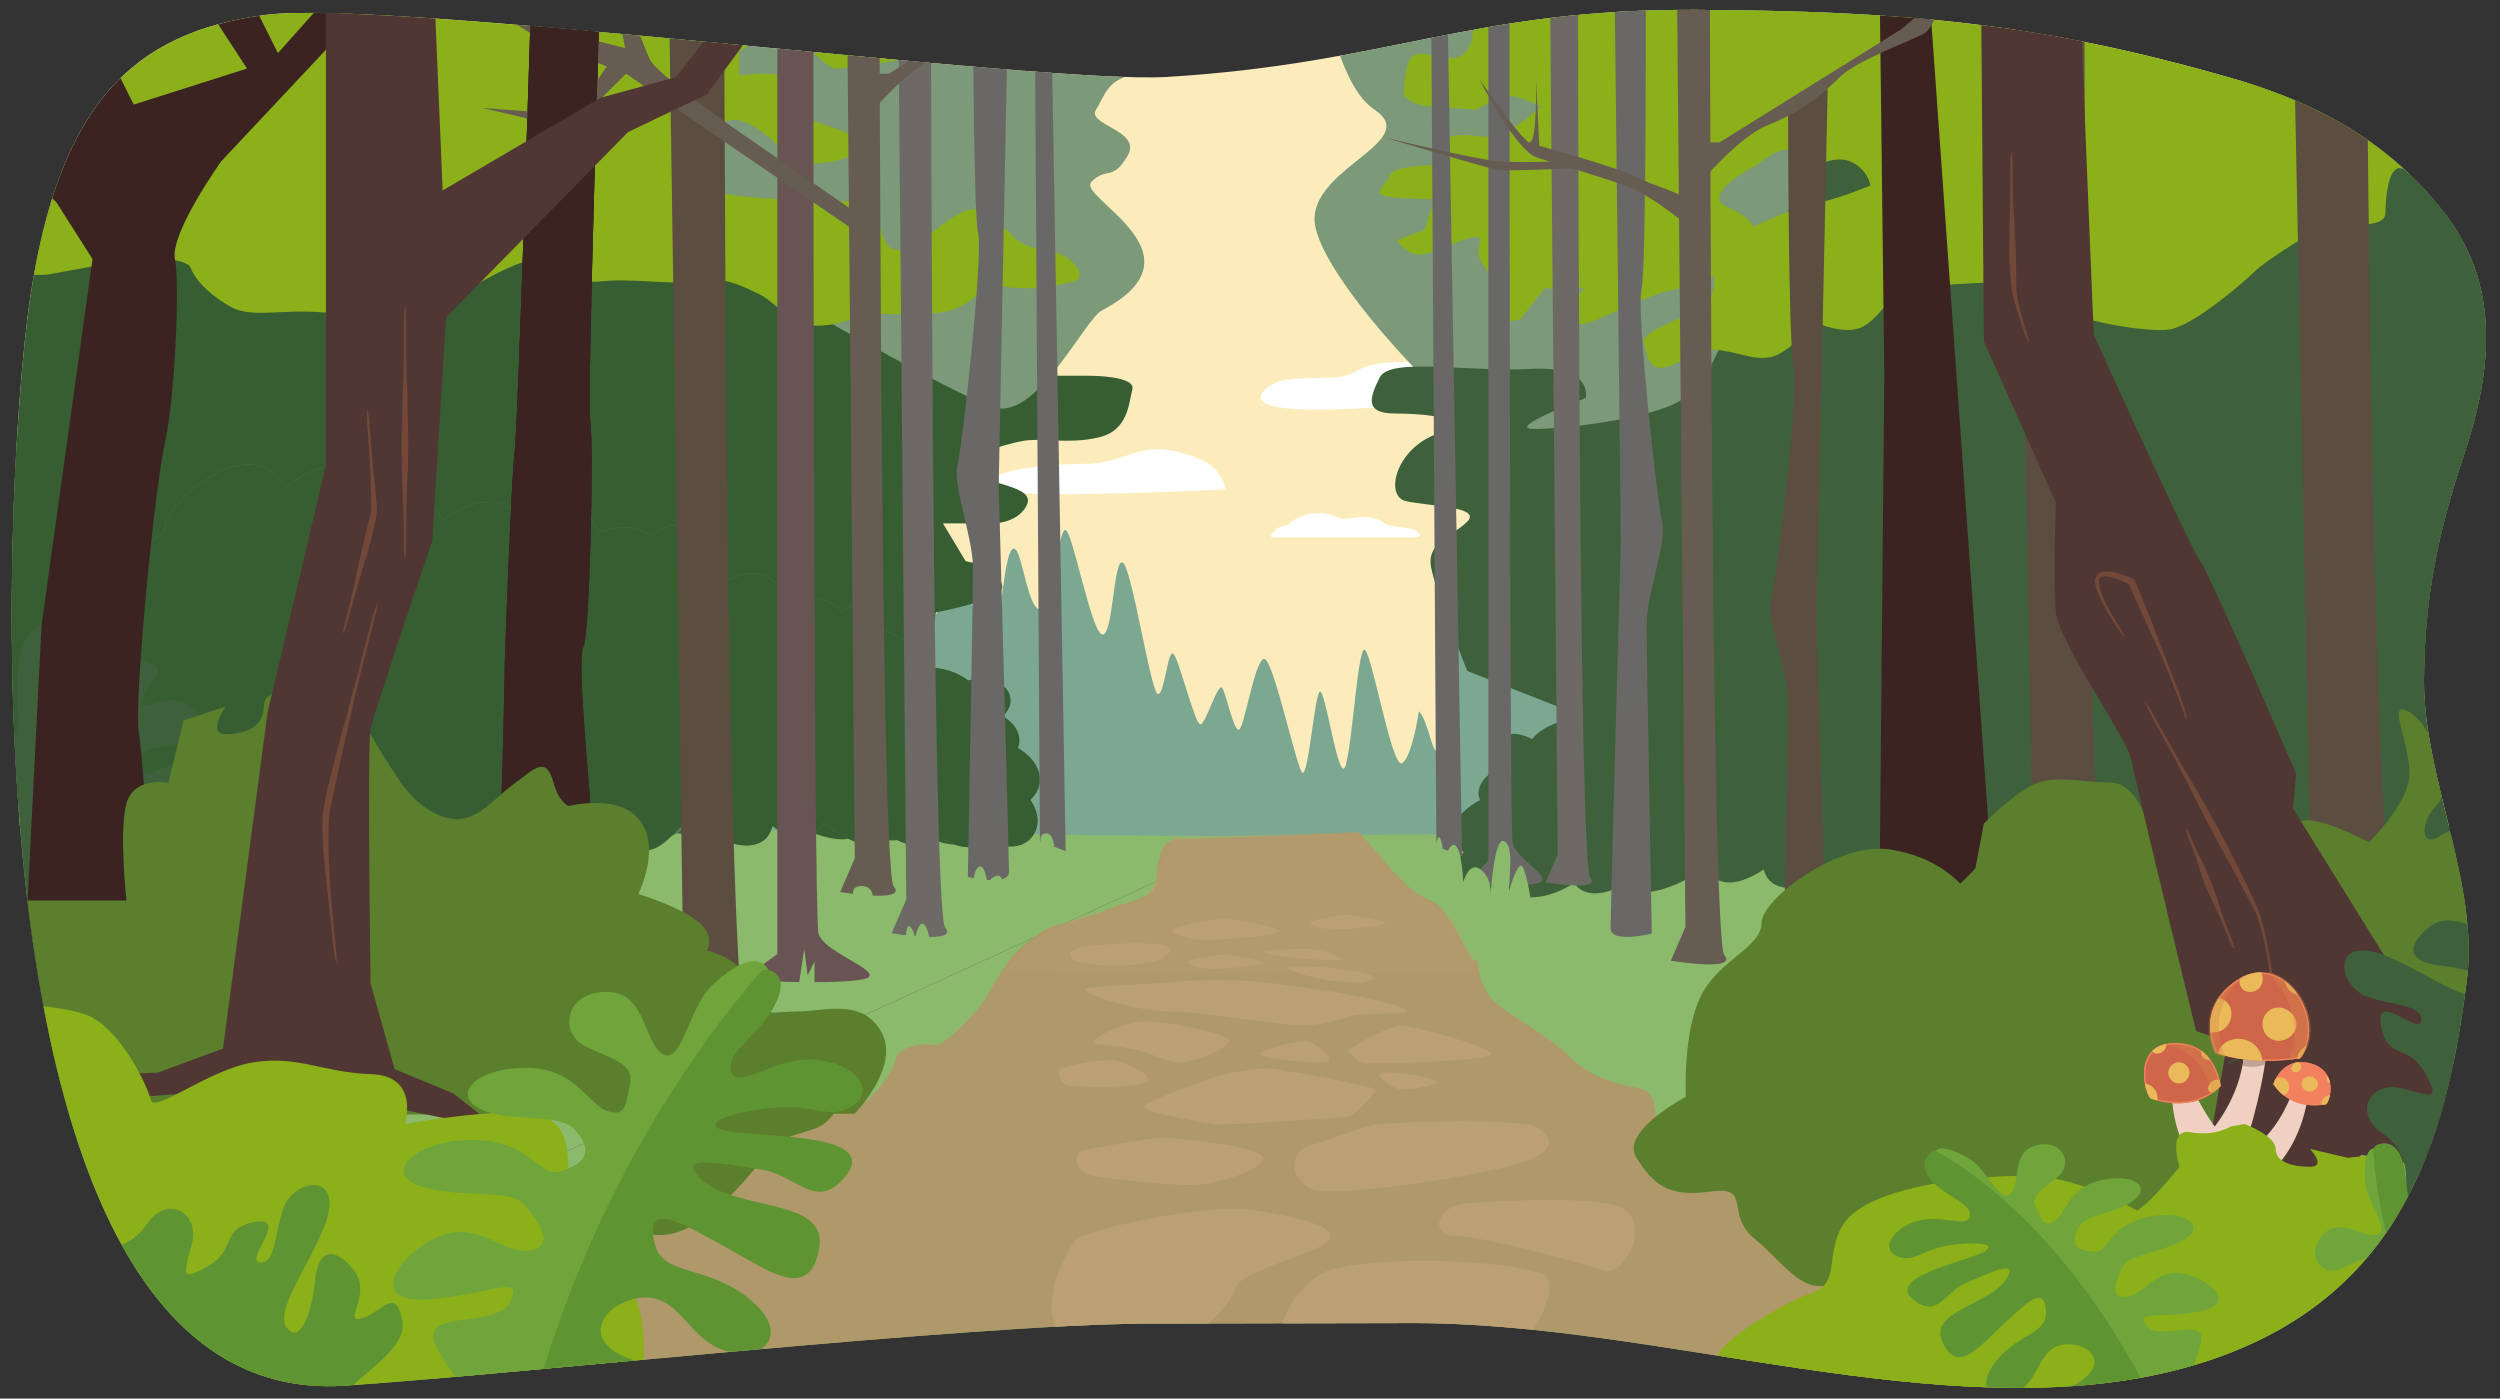 <?xml version="1.0" encoding="UTF-8"?>
<svg xmlns="http://www.w3.org/2000/svg" xmlns:xlink="http://www.w3.org/1999/xlink" viewBox="0 0 1140 637.77">
  <rect x="0" y="0" width="1140" height="637.77" fill="#333333" stroke="none"/>
  <defs>
    <style>
      .cls-1 {
        clip-path: url(#clippath);
      }

      .cls-2 {
        fill: none;
      }

      .cls-2, .cls-3, .cls-4, .cls-5, .cls-6, .cls-7, .cls-8, .cls-9, .cls-10, .cls-11, .cls-12, .cls-13, .cls-14, .cls-15, .cls-16, .cls-17, .cls-18, .cls-19, .cls-20, .cls-21, .cls-22, .cls-23, .cls-24, .cls-25, .cls-26, .cls-27, .cls-28, .cls-29, .cls-30, .cls-31, .cls-32 {
        stroke-width: 0px;
      }

      .cls-3 {
        opacity: .34;
      }

      .cls-3, .cls-4, .cls-5 {
        mix-blend-mode: multiply;
      }

      .cls-3, .cls-19 {
        fill: #d7874b;
      }

      .cls-33 {
        fill: #cf6549;
        stroke: #f3805f;
        stroke-miterlimit: 10;
        stroke-width: 1.3px;
      }

      .cls-34, .cls-28 {
        fill: #f3805f;
      }

      .cls-35 {
        clip-path: url(#clippath-1);
      }

      .cls-36 {
        clip-path: url(#clippath-3);
      }

      .cls-37 {
        clip-path: url(#clippath-2);
      }

      .cls-4 {
        opacity: .26;
      }

      .cls-4, .cls-21 {
        fill: #baa074;
      }

      .cls-38 {
        isolation: isolate;
      }

      .cls-5 {
        fill: #8e7366;
        opacity: .49;
      }

      .cls-6 {
        fill: #5f9433;
      }

      .cls-7 {
        fill: #5e7c5b;
      }

      .cls-8 {
        fill: #503733;
      }

      .cls-9 {
        fill: #5b7f2d;
      }

      .cls-10 {
        fill: #5b4d3f;
      }

      .cls-11 {
        fill: #6fa53a;
      }

      .cls-12 {
        fill: #6d6964;
      }

      .cls-13 {
        fill: #724939;
      }

      .cls-14 {
        fill: #375e32;
      }

      .cls-15 {
        fill: #3a2321;
      }

      .cls-16 {
        fill: #3e613b;
      }

      .cls-17 {
        fill: #41593f;
      }

      .cls-18 {
        fill: #af9869;
      }

      .cls-20 {
        fill: #8cb019;
      }

      .cls-22 {
        fill: #8bba6c;
      }

      .cls-23 {
        fill: #7c9979;
      }

      .cls-24 {
        fill: #7ca892;
      }

      .cls-25 {
        fill: #fdecbb;
      }

      .cls-26 {
        fill: #665c52;
      }

      .cls-27 {
        fill: #685453;
      }

      .cls-29 {
        fill: #fff;
      }

      .cls-30 {
        fill: #e9b95a;
      }

      .cls-31 {
        fill: #f0d1c1;
      }

      .cls-32 {
        fill: #6a6867;
      }
    </style>
    <clipPath id="clippath">
      <path class="cls-2" d="M121.31,6.78C60.1,14.77,26.94,48.05,13.75,135.88,1.17,219.68-21.72,643.21,156.78,631.89c69.46-4.41,287.25-28.14,366.15-28.31,40.33-.09,80.66-.17,120.99-.26,113.18-.24,241.67,47.92,346.99,21.77,105.33-26.15,124.72-106.76,133.97-177.95,5.7-43.91-19.73-92.81-19.55-136.87.15-36.91,6.22-67.02,18.31-103.13,12.08-36.11,17.2-75.28-7.96-108.59-21.61-28.62-51.77-49.54-97.46-62.73-88.06-25.41-149.79-30.78-244.71-31.31-101.94-.57-139.89,24.4-241.43,30.58C475.83,38.51,176.66-.44,121.31,6.78Z"/>
    </clipPath>
    <clipPath id="clippath-1">
      <path class="cls-2" d="M1010.42,480.05s-10.5-20.24,10.25-33.49c20.74-13.25,41.24,18.49,28.24,35.99,0,0-20.74,4-38.49-2.5Z"/>
    </clipPath>
    <clipPath id="clippath-2">
      <path class="cls-2" d="M1012.61,495.18s-1.79-19.68-20.79-19.55-14.55,21.18-11.26,25.21c0,0,19.25,7.87,32.05-5.66Z"/>
    </clipPath>
    <clipPath id="clippath-3">
      <path class="cls-28" d="M1036.66,494.35s3.71-12.26,15.96-9.69c12.26,2.57,11.12,14.54,8.27,18.82,0,0-15.39,3.99-24.23-9.12Z"/>
    </clipPath>
  </defs>
  <g class="cls-38">
    <g id="Layer_4" data-name="Layer 4">
      <g class="cls-1">
        <polygon class="cls-25" points="-30.58 -95.52 1234.89 -88.47 1232.54 376.4 -79.89 378.74 -30.58 -95.52"/>
        <path class="cls-24" d="M374.36,270.04s4.34,23.7,10.62,20.66c6.28-3.05,7.16-13.4,9.39-7.04,2.23,6.36,6.48-11.15,7.73-15.37,1.25-4.22-.72,28.85,2.83,31.81,3.56,2.95,9.2-13.63,14.09-14.09s13.13-12.3,16.6-19.19c3.46-6.89,7.42,9.16,9.5,13.89s9.56,5.68,11.09-4.31c1.53-9.99,3.13-28.2,6.61-26.06,3.48,2.14,5.83,27.37,11.6,27.65,5.77.28,8.07-36.87,11.4-36.36s11.71,46.52,16.75,47.69,5.04-34.12,9.26-32.87c4.22,1.25,13,60.35,16.25,60.05s4.47-22.58,7.36-17.92,9.54,31.95,11.98,31.72,8.03-19.63,9.96-16.52c1.93,3.1,5.07,19.23,7.51,19s7.55-33.54,11.77-32.29,14.38,48.73,17.12,51.76c2.74,3.03,5.7-35.83,8.07-36.87s7.25,33.8,10.65,35.13c3.41,1.33,6.33-55.58,9.73-54.26,3.41,1.33,12.47,54.66,17.12,51.76s7.65-23.69,7.65-23.69c4.52,4.5,6.04,20.78,9.06,18.04,3.03-2.74,5.29-57.95,8.18-53.29s9.43,20.01,10.83,17.41,5.96-22.26,8.04-17.52c2.08,4.73,11.91,21.9,11.07,17.45-.84-4.45,3.27-22.07,5.87-20.66s68.56,92.95,57.77,100.52c-10.79,7.57-215.81,18.42-214.41,15.82s-227.11-5.98-227.11-5.98l8.75-100.13,49.3-25.92Z"/>
        <path class="cls-22" d="M572.81,381.09c53.22-1.57,594.78,0,594.78,0l-14.09,275.48-1195.82,6.26"/>
        <path class="cls-29" d="M558.72,223.15c-1.06-5.84-4.92-10.8-10.34-13.24-7.66-3.45-19.1-7.02-29.19-3.81-17.05,5.42-19.37,5.42-25.57,5.42s-37.97.77-44.95,9.3c-6.97,8.52,110.05,2.32,110.05,2.32h0Z"/>
        <path class="cls-29" d="M587.27,239.39s5.38-5.38,12.81-5.38,7.69,1.54,10.76,2.31,3.59-.26,10.25-.51c6.66-.26,9.99,2.56,11.27,3.33s10.76,1.79,12.3,2.31,5.12,3.59.26,3.59h-64.82c-1.28,0,0-4.61,7.17-5.64Z"/>
        <path class="cls-29" d="M754.79,160.91s-39.86-13.83-65.07-4.07l-25.21,9.76s-34.98-4.88-45.55,2.44-34.16-1.63-43.11,9.76c-8.95,11.39,44.74,7.32,44.74,7.32,0,0,147.22-1.63,152.1-1.63h42.3s12.2-6.51-1.63-7.32c-13.83-.81-19.52.81-24.4-.81-4.88-1.63-4.07-15.45-34.16-15.45Z"/>
        <path class="cls-14" d="M466.26,171.35h31.09s20.73,0,19,6.26c-1.73,6.26-1.73,18.78-15.55,21.91s-25.91,0-34.55,1.57c-8.64,1.57-29.36,7.83-22.46,14.09,6.91,6.26,29.36,6.26,24.18,15.65-5.18,9.39-19,7.83-19,7.83h-19l10.36,17.22,6.91,1.57s13.82,7.83,8.64,12.52c-5.18,4.7-29.12,9.32-29.12,9.32l-3.7,18.86L-24.3,374.83l-8.64-305.22,447.38,70.43,51.82,31.3Z"/>
        <path class="cls-23" d="M546.2-2.39s-13.3,33.65-27.39,36c-14.09,2.35-14.61,9.39-19.04,16.43-4.43,7.04,21.39,9.39,14.35,21.13s-9.39,4.7-16.43,11.74c-7.04,7.04,54,32.87,4.7,58.7-7.5,3.93-28.17,46.96-46.96,44.61s-183.13-100.96-183.13-100.96l-58.7-119.74L546.2-2.39Z"/>
        <path class="cls-23" d="M600.98-25.08s4.7,61.04,25.83,75.13c21.13,14.09-26.61,25.83-27.39,49.3-.78,23.48,61.43,88.04,70.83,90.39,9.39,2.35,203.09,55.17,203.09,55.17l-16.43-312.26-255.91,42.26Z"/>
        <path class="cls-14" d="M879.59,157.27s20.35,28.17,21.91,32.87c1.57,4.7,1.57,15.65,10.96,10.96,9.39-4.7,14.09-3.13,23.48-9.39,9.39-6.26,23.48-6.26,29.74-3.13s15.65,10.96,21.91,10.96,23.48-1.57,23.48-1.57c0,0,12.52,9.39,9.39,15.65-3.13,6.26-9.39,12.52-3.13,18.78,6.26,6.26,37.57,39.13,37.57,39.13,0,0,32.02,32.1,50.44,38.75,18.43,6.64,51.3,17.6,51.3,17.6h21.91l14.09-250.43-147.13,3.13-165.91,76.7Z"/>
        <path class="cls-16" d="M777.85,171.35s7.83,26.61,12.52,28.17c4.7,1.57,12.52,3.13,14.09,7.83s-21.91,12.52-32.87,10.96c-10.96-1.57-12.52-12.52-21.91-12.52s-12.52,0-17.22,1.57-3.13,9.39-3.13,15.65,0,17.22,4.7,15.65,14.09-4.7,17.22,0c3.13,4.7-6.26,9.39,1.57,17.22s17.22,4.7,23.48,10.96c6.26,6.26-12.28,17.51,3.25,18.15s45.27-4.06,51.53-5.63,53.22,0,57.91,9.39,39.13,34.43,46.96,36,76.7,6.26,84.52,4.7,23.48-6.26,40.7-4.7c17.22,1.57,37.57,7.83,37.57,7.83,0,0-26.61-4.7,26.61-4.7h53.22l3.13-294.26-339.65,9.39-64.17,128.35Z"/>
        <path class="cls-20" d="M691.76-42.3s-14.09,4.7-23.48,10.96c-9.39,6.26-12.52,14.09-12.52,14.09,0,0-12.52-4.7-14.09,6.26-1.57,10.96,1.57,15.65,1.57,15.65,0,0,6.26,6.26,17.22,3.13,10.96-3.13,18.78-10.96,18.78-10.96,0,0,26.61,0,18.78,4.7s-26.61,9.39-26.61,14.09-3.13,10.96-9.39,10.96-15.65-4.7-18.78,0c-3.13,4.7-3.13,17.22-3.13,17.22,0,0,4.7,4.7,12.52,4.7l20.35,1.57s10.96-6.26,15.65-6.26,14.09,4.7,14.09,4.7c0,0-15.65,14.09-21.91,14.09s-20.35-3.13-20.35,1.57-3.13,10.96-3.13,10.96c0,0-21.91,0-23.48,4.7-1.57,4.7-7.83,7.83-3.13,9.39s23.48,1.57,23.48,1.57l-4.7,14.09-12.52,4.7s4.7,7.83,12.52,6.26,18.78-7.83,23.48-7.83-1.57,6.26,3.13,12.52,6.26,9.39,6.26,14.09-4.7,14.09,3.13,12.52l7.83-1.57,10.96-14.09h18.78s-17.22,12.52-12.52,14.09c4.7,1.57,9.39,3.13,14.09,1.57,4.7-1.57,28.17-12.52,34.43-14.09s23.48-4.7,26.61-10.96,20.35-9.39,14.09-18.78-17.22-7.83-15.65-14.09c1.57-6.26,17.22-14.09,17.22-14.09,0,0,10.96-9.39,15.65-6.26,4.7,3.13-4.7,7.83,3.13,7.83s15.65-6.26,23.48-3.13,9.39,10.96,9.39,10.96c0,0-18.78,7.83-25.04,7.83s-48.52,20.35-48.52,20.35c0,0,7.83,21.91-4.7,28.17-12.52,6.26-26.61,10.96-25.04,15.65,1.57,4.7,1.57,12.52,9.39,10.96,7.83-1.57,14.09-9.39,25.04-7.83,10.96,1.57,15.65,4.7,23.48,3.13s20.35-15.65,20.35-15.65c0,0,14.09,6.26,21.91,1.57s9.39-10.96,15.65-14.09,20.35-4.7,20.35-4.7c0,0,26.61-1.57,34.43-1.57s15.65,7.83,20.35,12.52c4.7,4.7,37.57,10.96,48.52,9.39,10.96-1.57,34.43-21.91,39.13-26.61s31.3-21.91,36-21.91,23.48,3.13,23.48-4.7,1.57-20.35,6.26-20.35,32.87,7.83,32.87,7.83c0,0,23.48,12.52,28.17,14.09,4.7,1.57,7.83,0,18.78,0s21.91,1.57,20.35-6.26c-1.57-7.83-1.57-4.7-7.83-9.39-6.26-4.7-1.57-12.52,1.57-17.22,3.13-4.7,12.52-14.09,18.78-10.96,6.26,3.13,18.78,10.96,23.48,10.96s28.17-7.83,28.17-7.83c0,0,3.13-9.39,1.57-23.48-1.57-14.09-4.7-73.57-4.7-73.57l-563.48-3.13Z"/>
        <path class="cls-16" d="M1149.02,275.37c-2.11-7.49-5.11-13.44-11.82-18.46-1.57-1.18-3.4-2.09-5.33-2.84.49-3.37-1.04-6.83-3.41-9.47-8.62-9.61-23.11-19.48-38.02-20.08-7.85-.32-16.16,2.64-20.35,8.82-.65.95-1.17,1.94-1.6,2.95-6.02-5.01-12.98-8.74-21.68-9.68-7-.75-14.11,2.02-18.66,6.67-2.15-2.26-4.63-4.17-7.39-5.5-8.48-4.08-17.58,3.11-14.38,10.88.15.36.3.72.45,1.08-2.32.12-4.59.45-6.71,1.01-7.42,1.98-13.2,6.61-15.94,12.19-7.32-5.45-17.9-8.37-26.96-7.71-6.12.44-11.29,4.88-13.23,9.81-4.97-3.29-10.8-5.56-16.44-6.27-10.16-1.27-21.66,4.18-26.8,11.89-5.74-1.7-11.78-2.34-16.85-1.69-3.94.5-7.69,2.13-10.86,4.43-2.9-2.28-5.97-4.14-10.23-4.68-4.9-.61-8.7,3.33-9.55,7.07-.25,1.13-.24,2.24-.05,3.33-4.93.58-9.65,2.36-13.9,5.27-3.64,2.49-6.51,6.01-7.98,9.82-7.66-3.1-16.44-3.78-23.37.51-4.75,2.94-6.91,7.56-7.04,12.2-1.52-.65-3.1-1.22-4.68-1.76-7.3-2.47-14.9-2.13-21.66,1.97-1.6.97-2.82,2.18-3.74,3.52-2.78-1.85-6.08-3.39-9.44-3.2-5.27.29-9.21,2.83-10.14,7.51-.27,1.37-.15,2.7.23,3.97-5.18.94-10.2,2.47-14.67,5.22-4.71,2.89-7.55,7.7-7.29,12.26-9.13.26-18.8,1.61-26.4,6.53-1.78,1.15-3.26,2.54-4.45,4.06-2.51-1.22-4.96-2.21-7.97-2.36-4.38-.22-8.83,1.99-10.5,5.65-1.89,4.15.28,7.31,3.11,10.03-2.68,1.31-5.04,3.02-6.76,5.23-2.62,3.37-2.87,6.54-1.65,9.26-5.54,2.94-10.1,7-11.61,11.49-1.68,5,.37,9.35,4.12,12.22-2.31,2.94-3.97,6.15-4.08,9.49-.27,8.8,8.89,13.21,18.33,10.78,2.36-.61,4.93-1.42,7.25-2.54,2.43,1.97,5.81,3.13,10.23,2.93,6.81-.31,12.99-3,18.59-6.43,1.9,2.6,5,4.46,8.81,4.61,4.93.2,9.64-1.66,13.95-4.02,2.24,2.66,6.54,4.02,10.53,3.57,9.12-1.03,18.64-5.42,26.29-11.37,1.19,2.54,3.53,4.71,6.97,6.08,6.38,2.55,14.3-1.48,19.99-5.1.14.59.32,1.18.56,1.78,3.98,9.72,18.92,7.23,27.15,2.77,5.25-2.85,9.79-6.46,14.22-10.2.39-.33.8-.67,1.21-1.01.42,2.27,1.59,4.4,3.83,6.25,11.29,9.31,27.01.91,37.54-6.09,1.23-.82,2.6-1.76,4.03-2.8.34,1.19.87,2.34,1.64,3.45,6.86,9.92,19.66,7.21,29.45,1.4.77.8,1.8,1.43,2.94,1.75,2.49.71,4.69,0,6.83-1.28-1.02.59-1.22.71-.6.36,1.06-.58,1.93-1.05,2.71-1.77,7.04,5.6,19.27,2.76,27.71-.94,1.03-.45,2.06-.95,3.1-1.48,1.4,4.65,5.78,8.71,11.27,9.64,7.9,1.34,15.33-.84,22.72-3.79,2.09-.83,4.17-1.77,6.22-2.78.22.62.49,1.23.84,1.82,1.42,2.35,3.55,4.13,6.51,4.97,2.86.82,6.44.66,9.22-.69,1.26-.62,2.08-.89,3.46-1.94.35-.26.65-.53.95-.81,4.45,2.78,10.41,3.86,16.75,2.91,7.01-1.05,13.74-4.06,19.82-7.59,1.69,3.13,4.24,5.8,7.85,7.56,10.96,5.33,24.43.88,34.69-4.79,2.62-1.45,5.15-3.14,7.49-5.01.14,1.37.43,2.74.96,4.13,4.3,11.32,22.66,8.01,31.74,3.1,6.06-3.28,11.24-7.49,14.37-13.07,1.41-2.51,1.68-8.57-2.17-9.36,3.7-12.78,2.41-25.49.09-38.18-2.43-13.27-3.29-26.7-5.55-39.98-1.13-6.62-2.99-13.05-4.81-19.51Z"/>
        <path class="cls-22" d="M-42.32,662.83l7.83-291.13s554.09,10.96,607.3,9.39"/>
        <path class="cls-20" d="M465.62-45.43s23.99-3.13,23.99,3.13-3.43,17.22-11.99,18.78-17.14,1.57-22.28,0-32.56,1.57-32.56,1.57c0,0-5.14,17.22-13.71,15.65s-10.28-6.26-13.71-1.57c-3.43,4.7-6.85,15.65,1.71,17.22s20.56,1.57,20.56,1.57c0,0,13.71-4.7,20.56-3.13s23.99-1.57,23.99,4.7-6.85,14.09-6.85,14.09c0,0-8.57,1.57-17.14,1.57s-11.99-1.57-18.85-1.57-32.56,4.7-37.7,4.7-13.71-10.96-13.71-10.96l-20.56-3.13-10.28,6.26v10.96s22.28-3.13,25.7,3.13c3.43,6.26,6.85,17.22,6.85,17.22l13.71,4.7,13.71,6.26s-8.57,6.26-17.14,7.83c-8.57,1.57-13.71,1.57-18.85-1.57s-8.57-7.83-8.57-7.83c0,0-11.99-10.96-18.85-9.39-6.85,1.57-22.28,1.57-22.28,1.57,0,0-5.14,14.09,0,18.78s11.99,12.52,23.99,14.09c11.99,1.57,44.55,3.13,44.55,3.13,0,0,18.85-3.13,20.56,6.26s3.43,18.78,13.71,14.09c10.28-4.7,22.28-17.22,29.13-17.22s18.85,12.52,18.85,12.52c0,0,3.43,4.7,15.42,6.26,11.99,1.57,18.85,12.52,11.99,14.09s-11.99,3.13-20.56,3.13-18.85-1.57-18.85-1.57c0,0-8.57,10.96-20.56,12.52s-29.13,0-35.98,1.57-22.28,9.39-34.27,0c-11.99-9.39-8.57-7.83-18.85-12.52-10.28-4.7-17.14-4.7-25.7-3.13s-27.42-1.57-41.12,0c-13.71,1.57-23.99-10.96-32.56-9.39s-23.99,10.96-23.99,10.96c0,0-49.69,14.09-70.25,12.52-20.56-1.57-32.56,3.13-42.84-3.13s-15.42-12.52-17.14-17.22-22.28-4.7-22.28-4.7l-42.84,7.83s-20.56,1.57-23.99-4.7c-3.43-6.26-20.56-12.52-20.56-12.52l-23.99-28.17-3.43-144,536.34-3.13-20.56,21.91Z"/>
        <path class="cls-14" d="M-31.75,247.47c2.16-7.57,5.24-13.57,12.18-18.62,1.63-1.18,3.52-2.1,5.52-2.85-.53-3.41,1.04-6.9,3.49-9.56,8.9-9.68,23.89-19.6,39.36-20.13,8.15-.28,16.79,2.75,21.17,9.03.68.97,1.23,1.97,1.68,3,6.22-5.04,13.43-8.78,22.45-9.68,7.26-.72,14.66,2.12,19.41,6.85,2.22-2.28,4.78-4.2,7.64-5.53,8.78-4.09,18.26,3.24,14.99,11.08-.15.36-.31.72-.46,1.09,2.41.13,4.76.48,6.97,1.06,7.71,2.04,13.74,6.76,16.61,12.41,7.57-5.48,18.54-8.38,27.95-7.67,6.35.48,11.75,4.99,13.78,10,5.14-3.31,11.18-5.57,17.04-6.26,10.54-1.24,22.51,4.34,27.88,12.17,5.95-1.69,12.22-2.3,17.48-1.62,4.09.53,8,2.2,11.29,4.54,3-2.29,6.18-4.16,10.59-4.68,5.09-.6,9.05,3.42,9.94,7.2.27,1.14.26,2.27.07,3.37,5.12.61,10.03,2.44,14.45,5.4,3.79,2.54,6.78,6.12,8.33,9.98,7.94-3.1,17.05-3.74,24.26.64,4.95,3,7.21,7.69,7.37,12.38,1.57-.65,3.21-1.22,4.85-1.75,7.57-2.46,15.46-2.08,22.49,2.11,1.67.99,2.94,2.22,3.9,3.58,2.87-1.86,6.3-3.39,9.79-3.19,5.47.32,9.57,2.91,10.57,7.66.29,1.39.17,2.73-.22,4.02,5.38.98,10.6,2.56,15.25,5.35,4.9,2.95,7.87,7.83,7.63,12.44,9.48.31,19.52,1.72,27.44,6.75,1.85,1.17,3.4,2.58,4.64,4.13,2.6-1.22,5.13-2.21,8.26-2.35,4.55-.21,9.18,2.06,10.93,5.77,1.98,4.21-.25,7.39-3.17,10.14,2.78,1.34,5.25,3.08,7.05,5.33,2.74,3.42,3.01,6.64,1.75,9.38,5.77,3.01,10.52,7.14,12.11,11.69,1.77,5.07-.34,9.46-4.22,12.34,2.41,2.99,4.16,6.24,4.28,9.62.33,8.9-9.16,13.32-18.97,10.82-2.45-.63-5.12-1.46-7.54-2.61-2.51,1.98-6.01,3.13-10.6,2.91-7.07-.35-13.5-3.1-19.33-6.6-1.96,2.62-5.17,4.48-9.12,4.62-5.12.18-10.02-1.73-14.5-4.14-2.32,2.68-6.77,4.03-10.91,3.56-9.47-1.09-19.37-5.58-27.35-11.64-1.22,2.56-3.64,4.75-7.2,6.12-6.61,2.55-14.85-1.57-20.78-5.26-.14.6-.33,1.19-.58,1.79-4.08,9.81-19.61,7.22-28.17,2.66-5.46-2.91-10.19-6.59-14.81-10.39-.41-.34-.83-.68-1.26-1.03-.42,2.3-1.63,4.45-3.94,6.3-11.67,9.36-28.03.78-38.99-6.36-1.28-.84-2.71-1.8-4.2-2.85-.35,1.2-.89,2.37-1.68,3.48-7.07,10-20.37,7.19-30.56,1.26-.8.81-1.86,1.43-3.04,1.76-2.58.71-4.87-.03-7.09-1.33,1.06.6,1.27.73.62.37-1.1-.6-2.01-1.07-2.82-1.8-7.28,5.63-19.99,2.7-28.77-1.09-1.07-.46-2.15-.98-3.22-1.51-1.43,4.7-5.95,8.78-11.65,9.7-8.19,1.32-15.92-.93-23.61-3.95-2.18-.85-4.34-1.81-6.47-2.84-.23.63-.5,1.25-.87,1.84-1.46,2.37-3.66,4.16-6.74,5-2.97.81-6.68.64-9.58-.74-1.31-.63-2.16-.91-3.6-1.98-.36-.27-.68-.54-.99-.83-4.6,2.79-10.79,3.86-17.37,2.86-7.29-1.1-14.28-4.18-20.61-7.78-1.74,3.15-4.37,5.85-8.11,7.61-11.35,5.34-25.35.76-36.03-5.02-2.72-1.48-5.36-3.2-7.8-5.11-.14,1.38-.43,2.77-.98,4.17-4.41,11.43-23.48,7.99-32.93,2.97-6.3-3.35-11.71-7.63-14.98-13.3-1.47-2.55-1.79-8.68,2.2-9.46-3.9-12.95-2.63-25.8-.29-38.64,2.45-13.42,3.28-27,5.55-40.43,1.14-6.69,3.04-13.19,4.9-19.72Z"/>
        <path class="cls-16" d="M817.97,167.44s-37.77,6.26-51.08,14.87-53.22,13.3-67.3,13.3,23.48-14.09,23.48-14.09c0,0,3.91-14.87-25.04-13.3-28.96,1.57-64.17-5.48-68.87,3.91-4.7,9.39-7.04,16.43,7.04,16.43s37.57,2.35,18.78,9.39c-18.78,7.04-23.48,28.17-14.09,30.52,9.39,2.35,35.22,2.35,28.17,9.39s-18.78,9.39-16.43,21.13c2.35,11.74,16.43,46.96,16.43,46.96l77.48,30.52,138.52-28.17-67.1-140.87Z"/>
        <path class="cls-32" d="M678.7,392.34V3.19l9.64-12.62s0,384.94,1.38,393.35,20.65,16.83,11.01,18.93c-9.64,2.1-31.66,0-31.66,0l9.64-10.52Z"/>
        <path class="cls-10" d="M927.95,446.21l-8.96-493.98,31.36,2.56s0,496.54,13.44,504.22c13.44,7.68-49.27,2.56-49.27,2.56l13.44-15.36Z"/>
        <path class="cls-10" d="M1054.04,419.6l-9.87-493.98,34.53,2.56s1.56,503.67,16.36,511.35c14.8,7.68-55.83-4.57-55.83-4.57l14.8-15.36Z"/>
        <polygon class="cls-15" points="920.28 418.39 908.54 401.34 878.02 -27.43 856.89 -24.99 859.24 170.71 856.89 425.7 920.28 418.39"/>
        <path class="cls-7" d="M59.8,264.69c2.03-7.6,4.78-13.66,10.68-18.9,1.38-1.23,2.98-2.2,4.65-3.01-.33-3.37,1.09-6.89,3.2-9.62,7.67-9.91,20.4-20.25,33.21-21.29,6.75-.54,13.79,2.19,17.21,8.29.53.94.95,1.92,1.29,2.92,5.31-5.21,11.39-9.17,18.88-10.35,6.03-.96,12.05,1.63,15.83,6.17,1.91-2.34,4.09-4.33,6.5-5.74,7.4-4.35,15,2.63,12.03,10.53-.14.36-.28.73-.42,1.1,1.99.05,3.92.32,5.73.83,6.31,1.78,11.14,6.27,13.33,11.8,6.44-5.69,15.6-8.93,23.36-8.53,5.24.27,9.55,4.58,11.07,9.49,4.36-3.46,9.42-5.9,14.29-6.77,8.75-1.57,18.47,3.58,22.66,11.19,4.97-1.87,10.18-2.69,14.51-2.18,3.36.39,6.54,1.92,9.19,4.14,2.55-2.37,5.24-4.34,8.91-5,4.23-.76,7.37,3.1,7.99,6.84.19,1.13.14,2.25-.05,3.35,4.21.44,8.21,2.1,11.77,4.9,3.05,2.4,5.41,5.86,6.57,9.65,6.66-3.34,14.22-4.27,20.04-.16,4,2.82,5.71,7.4,5.7,12.06,1.32-.69,2.7-1.32,4.07-1.9,6.34-2.69,12.85-2.57,18.53,1.36,1.35.93,2.36,2.11,3.11,3.43,2.44-1.94,5.32-3.58,8.2-3.49,4.51.14,7.82,2.58,8.49,7.27.19,1.37.05,2.71-.31,4,4.42.8,8.68,2.19,12.44,4.83,3.96,2.77,6.26,7.53,5.9,12.11,7.83,0,16.09,1.08,22.47,5.81,1.49,1.11,2.73,2.46,3.7,3.95,2.19-1.3,4.32-2.36,6.91-2.6,3.77-.35,7.52,1.74,8.85,5.38,1.5,4.12-.45,7.36-2.95,10.18,2.26,1.24,4.24,2.89,5.65,5.07,2.15,3.31,2.27,6.5,1.15,9.26,4.67,2.8,8.47,6.75,9.63,11.22,1.3,4.98-.59,9.42-3.89,12.4,1.9,2.89,3.23,6.07,3.23,9.42-.02,8.84-8.01,13.54-16.04,11.37-2.01-.54-4.19-1.28-6.15-2.35-2.14,2.05-5.07,3.31-8.86,3.24-5.83-.11-11.06-2.64-15.77-5.93-1.7,2.67-4.42,4.62-7.7,4.89-4.24.35-8.23-1.39-11.86-3.64-2,2.74-5.73,4.23-9.14,3.89-7.8-.78-15.84-4.91-22.24-10.68-1.09,2.59-3.16,4.84-6.15,6.31-5.55,2.75-12.23-1.07-17.01-4.55-.14.6-.31,1.2-.54,1.8-3.69,9.88-16.45,7.82-23.38,3.56-4.42-2.72-8.21-6.22-11.91-9.85-.33-.32-.66-.65-1.01-.98-.42,2.3-1.49,4.47-3.47,6.39-9.95,9.69-23.2,1.69-32.04-5.05-1.03-.79-2.18-1.7-3.38-2.7-.33,1.2-.82,2.38-1.51,3.52-6.17,10.17-17.08,7.81-25.32,2.25-.69.83-1.59,1.48-2.57,1.85-2.16.79-4.03.13-5.82-1.1.86.56,1.03.68.5.35-.89-.56-1.62-1-2.28-1.7-6.2,5.83-16.62,3.33-23.75-.15-.87-.43-1.74-.9-2.62-1.4-1.33,4.72-5.21,8.92-9.95,10.02-6.81,1.57-13.13-.4-19.39-3.16-1.77-.78-3.53-1.66-5.26-2.61-.21.63-.45,1.25-.78,1.86-1.29,2.4-3.16,4.25-5.73,5.19-2.48.9-5.55.85-7.9-.43-1.07-.58-1.76-.84-2.91-1.85-.29-.25-.55-.52-.79-.79-3.9,2.92-9.04,4.18-14.46,3.41-5.99-.86-11.67-3.69-16.79-7.06-1.54,3.19-3.8,5.95-6.96,7.83-9.56,5.68-20.99,1.58-29.63-3.82-2.2-1.38-4.33-3.01-6.28-4.82-.16,1.38-.45,2.77-.94,4.18-4.02,11.5-19.68,8.7-27.32,4.03-5.1-3.12-9.43-7.21-11.95-12.73-1.14-2.49-1.19-8.56,2.13-9.47-2.8-12.74-1.34-25.56,1.02-38.39,2.47-13.41,3.59-26.94,5.91-40.36,1.16-6.69,2.94-13.21,4.69-19.76Z"/>
        <path class="cls-15" d="M272.28,439.01s-3.13-65.74-3.13-72-6.26-65.74-3.13-72c3.13-6.26,4.7-93.91,3.13-103.3-1.57-9.39,4.7-201.91,4.7-201.91l-31.3-1.57s-6.26,205.04-7.83,217.56c-1.57,12.52-4.7,95.48-4.7,103.3s-1.57,75.13-3.13,90.78c-1.57,15.65-15.65,57.91-15.65,57.91l79.83,4.7-15.65-7.83-3.13-15.65Z"/>
        <path class="cls-14" d="M59.8,264.69c2.03-7.6,4.78-13.66,10.68-18.9,1.38-1.23,2.98-2.2,4.65-3.01-.33-3.37,1.09-6.89,3.2-9.62,7.67-9.91,20.4-20.25,33.21-21.29,6.75-.54,13.79,2.19,17.21,8.29.53.94.95,1.92,1.29,2.92,5.31-5.21,11.39-9.17,18.88-10.35,6.03-.96,12.05,1.63,15.83,6.17,1.91-2.34,4.09-4.33,6.5-5.74,7.4-4.35,15,2.63,12.03,10.53-.14.36-.28.73-.42,1.1,1.99.05,3.92.32,5.73.83,6.31,1.78,11.14,6.27,13.33,11.8,6.44-5.69,15.6-8.93,23.36-8.53,5.24.27,9.55,4.58,11.07,9.49,4.36-3.46,9.42-5.9,14.29-6.77,8.75-1.57,18.47,3.58,22.66,11.19,4.97-1.87,10.18-2.69,14.51-2.18,3.36.39,6.54,1.92,9.19,4.14,2.55-2.37,5.24-4.34,8.91-5,4.23-.76,7.37,3.1,7.99,6.84.19,1.13.14,2.25-.05,3.35,4.21.44,8.21,2.1,11.77,4.9,3.05,2.4,5.41,5.86,6.57,9.65,6.66-3.34,14.22-4.27,20.04-.16,4,2.82,5.71,7.4,5.7,12.06,1.32-.69,2.7-1.32,4.07-1.9,6.34-2.69,12.85-2.57,18.53,1.36,1.35.93,2.36,2.11,3.11,3.43,2.44-1.94,5.32-3.58,8.2-3.49,4.51.14,7.82,2.58,8.49,7.27.19,1.37.05,2.71-.31,4,4.42.8,8.68,2.19,12.44,4.83,3.96,2.77,6.26,7.53,5.9,12.11,7.83,0,16.09,1.08,22.47,5.81,1.49,1.11,2.73,2.46,3.7,3.95,2.19-1.3,4.32-2.36,6.91-2.6,3.77-.35,7.52,1.74,8.85,5.38,1.5,4.12-.45,7.36-2.95,10.18,2.26,1.24,4.24,2.89,5.65,5.07,2.15,3.31,2.27,6.5,1.15,9.26,4.67,2.8,8.47,6.75,9.63,11.22,1.3,4.98-.59,9.42-3.89,12.4,1.9,2.89,3.23,6.07,3.23,9.42-.02,8.84-8.01,13.54-16.04,11.37-2.01-.54-4.19-1.28-6.15-2.35-2.14,2.05-5.07,3.31-8.86,3.24-5.83-.11-11.06-2.64-15.77-5.93-1.7,2.67-4.42,4.62-7.7,4.89-4.24.35-8.23-1.39-11.86-3.64-2,2.74-5.73,4.23-9.14,3.89-7.8-.78-15.84-4.91-22.24-10.68-1.09,2.59-3.16,4.84-6.15,6.31-5.55,2.75-12.23-1.07-17.01-4.55-.14.6-.31,1.2-.54,1.8-3.69,9.88-16.45,7.82-23.38,3.56-4.42-2.72-8.21-6.22-11.91-9.85-.33-.32-.66-.65-1.01-.98-.42,2.3-8.22,9.16-10.19,11.08-9.95,9.69-18.17,5.56-27-1.17-.07-.05,1.54-8.67,1.47-8.73-1.52-1.16-3.66-.69-4.65.95,0,.01-.01.02-.02.03-6.17,10.17-17.08,7.81-25.32,2.25-.69.83-1.59,1.48-2.57,1.85-2.16.79-4.03.13-5.82-1.1.86.56,1.03.68.5.35-.89-.56-1.62-1-2.28-1.7-6.2,5.83-15.22,7.23-22.36,3.75-.87-.43-3.14-4.8-4.01-5.3-1.33,4.72-5.21,8.92-9.95,10.02-6.81,1.57-13.13-.4-19.39-3.16-1.77-.78-3.53-1.66-5.26-2.61-.21.63-.45,1.25-.78,1.86-1.29,2.4-3.16,4.25-5.73,5.19-2.48.9-5.55.85-7.9-.43-1.07-.58-1.76-.84-2.91-1.85-.29-.25-.55-.52-.79-.79-3.9,2.92-9.04,4.18-14.46,3.41-5.99-.86-11.67-3.69-16.79-7.06-1.54,3.19-3.8,5.95-6.96,7.83-9.56,5.68-20.99,1.58-29.63-3.82-2.2-1.38-4.33-3.01-6.28-4.82-.16,1.38-.45,2.77-.94,4.18-4.02,11.5-19.68,8.7-27.32,4.03-5.1-3.12-9.43-7.21-11.95-12.73-1.14-2.49-1.19-8.56,2.13-9.47-2.8-12.74-1.34-25.56,1.02-38.39,2.47-13.41,3.59-26.94,5.91-40.36,1.16-6.69,2.94-13.21,4.69-19.76Z"/>
        <path class="cls-15" d="M272.28,439.01s-3.13-65.74-3.13-72-6.26-65.74-3.13-72c3.13-6.26,4.7-93.91,3.13-103.3-1.57-9.39,4.7-201.91,4.7-201.91l-31.3-1.57s-6.26,205.04-7.83,217.56c-1.57,12.52-4.7,95.48-4.7,103.3s-1.57,75.13-3.13,90.78c-1.57,15.65-15.65,57.91-15.65,57.91l79.83,4.7-15.65-7.83-3.13-15.65Z"/>
        <path class="cls-9" d="M1184.64,450.74s5.75-14.09-7.67-15.65c-13.43-1.57-23.02-1.57-23.02-1.57,0,0,5.75-3.13,1.92-10.96-3.84-7.83-1.92-12.52-19.18-14.09-17.26-1.57-24.93,1.57-24.93,1.57,0,0-13.43-18.78-19.18-20.35-5.75-1.57-28.77-15.65-40.28-15.65s-41.23,22.17-41.23,22.17l-22.06-4.96-10.28-17.48s-5.06-16.96-16.57-16.96-23.02-3.13-32.61,0-24.93,18.78-24.93,18.78l-3.84,20.35s-9.59,10.96-15.34,12.52-15.34,9.39-15.34,9.39c0,0-7.67,17.22-5.75,23.48,1.92,6.26,3.84,14.09,3.84,14.09l-24.58,22.7,371.74-16.43-30.69-10.96Z"/>
        <path class="cls-16" d="M8.29,328.57s-4.26-40.49,10.66-43.34c14.92-2.84,0,32.68,7.1,41.2,7.1,8.53,22.02-28.42,37.65-25.58s4.26,8.53,1.42,17.76c-2.84,9.24,10.66-4.97,21.31,3.55,10.66,8.53,9.24,15.63-4.97,17.05s-28.42,7.1-19.89,12.79c8.53,5.68,34.81-16.34,51.15-19.18s12.79,15.63,1.42,19.89c-11.37,4.26-24.87,3.55-24.15,10.66.71,7.1,20.6-13.5,17.76,2.13-2.84,15.63-12.08,7.81-19.18,20.6-7.1,12.79-3.55,10.66,9.95,7.1,13.5-3.55,22.02,10.66,8.53,19.89-13.5,9.24-9.95,24.15-9.95,24.15,0,0,14.92,29.84-13.5,24.15-28.42-5.68-11.37,17.76-19.18,24.15-7.81,6.39-25.58,34.1-50.44,12.08-24.87-22.02-5.68-169.08-5.68-169.08Z"/>
        <path class="cls-8" d="M951.59,531.35l14.09-21.91,40.7-18.78s-32.87-134.61-34.43-144c-1.57-9.39-32.87-53.22-34.43-67.3-1.57-14.09,0-50.09,0-50.09l-32.87-73.57-1.57-194.09h43.83l7.83,190.96s43.83,97.04,48.52,103.3c4.7,6.26,43.83,97.04,43.83,97.04l-1.57,15.65,88.7,142.96,11.48,18.26v9.39l-68.87-12.52-45.39,43.83-14.09-3.13,21.39-42.78-54.26-5.74-20.35,20.35-12.52-7.83Z"/>
        <path class="cls-13" d="M995.16,320.22c-.42-1.24-1.26-3.51-1.79-4.93-.78-2.1-1.44-3.65-1.87-4.77-3.07-7.77-5.04-12.89-7-18.14-1.98-5.25-3.99-10.62-7.34-18.8-.82-1.98-1.65-3.96-2.51-5.92-.26-.58-.52-1.15-.78-1.73l-.47-1.02c-.13-.25-.21-.55-.39-.76l-.83-.4-.95-.42-.88-.36c-.59-.24-1.18-.46-1.77-.67-1.55-.55-3.21-1.06-4.9-1.4-1.69-.3-3.42-.51-5.12-.06-.6.18-1.22.41-1.77.88-.53.44-.99,1.06-1.18,1.7-.23.64-.26,1.26-.25,1.86.07.55.14,1.1.21,1.65.46,2.09,1.23,3.94,1.98,5.6,1.53,3.3,3.06,5.8,3.75,7.04.75,1.31,1.13,1.95,1.55,2.62,1.13,1.86,2.51,3.99,3.6,5.47,1.1,1.49,1.88,2.34,2.26,2.58.84.56-1.84-3.61-3.77-6.75-.7-1.09-1.93-3.16-2.67-4.47-.33-.56-.7-1.25-1.03-1.86-.94-1.77-1.79-3.57-2.52-5.4-.74-1.82-1.32-3.7-1.52-5.54-.11-.94-.05-1.78.27-2.34.34-.53.87-.85,1.59-.96,1.44-.23,3.09.12,4.69.57,1.31.42,2.57.93,3.53,1.32,1.17.47,2.34.97,3.47,1.52.11.06.04.01.09.1-.03-.06.16.39.28.66l.76,1.81.68,1.58c2.48,5.82,6.48,14.14,8.49,18.85,1.17,2.75,2.5,5.43,3.78,8.12.52,1.17,1.04,2.35,1.57,3.56.85,1.95,1.68,3.93,2.5,5.91.83,2.04,1.64,4.08,2.44,6.13.35.88.69,1.76,1.01,2.65.53,1.4.79,2.1,1.06,2.83.72,2.03,1.57,4.4,2.18,6.12.16.43.31.82.44,1.17.11.35.22.65.31.92.19.53.36.89.49,1.08.29.43.21-.57-.06-2.17-.36-1.55-.95-3.66-1.59-5.4Z"/>
        <path class="cls-13" d="M1017.83,428.8c-.25-.63-.7-1.8-.99-2.52-.43-1.07-.77-1.88-1-2.45-3.21-8.02-3.6-10.77-6.69-19.38-.37-1.04-.77-2.08-1.18-3.11-.51-1.21-1.04-2.39-1.56-3.54-.68-1.51-1.39-3.17-2.07-4.48-1.94-3.74-3.85-7.91-4.39-9.26-.29-.72-.42-1.08-.58-1.45-.42-1.04-.91-2.26-1.33-3.1-.43-.86-.78-1.35-1.01-1.49-.52-.32.2,2.16.9,3.94.25.63.7,1.8.99,2.52.13.32.27.69.41,1.03.73,1.96,1.42,3.9,2.12,5.85.71,1.97,1.19,3.62,1.74,5.37.19.73.38,1.43.56,1.95.45,1.28.94,2.52,1.4,3.8.11.28.22.55.32.83,1.17,3.06,3.31,7.34,4.31,9.8.58,1.43,1.33,2.8,2.05,4.17.28.6.56,1.21.83,1.83.45,1.01.88,2.03,1.32,3.05.43,1.06.86,2.11,1.28,3.17.18.46.36.91.55,1.37.29.72.42,1.08.58,1.45.42,1.04.91,2.26,1.33,3.1.43.86.78,1.35,1.01,1.49.52.32-.2-2.16-.9-3.94Z"/>
        <path class="cls-13" d="M1036.86,448.85c-.23-1.73-.68-4.96-1-6.96-.46-2.97-.87-5.2-1.15-6.78-1-5.52-1.93-10.08-3.02-14.15-1.03-4.09-2.63-7.57-4.17-10.98-3.14-6.85-6.48-13.78-11.89-24.34-1.32-2.56-2.65-5.11-4.01-7.63-1.63-2.98-3.27-5.93-4.88-8.77-2.11-3.74-4.38-7.84-6.33-11.1-5.57-9.35-11.48-19.65-13.31-22.97-.97-1.76-1.46-2.64-1.96-3.55-1.41-2.55-3.05-5.52-4.31-7.62-1.27-2.13-2.14-3.4-2.55-3.81-.94-.93,2.07,5.01,4.47,9.36.84,1.53,2.4,4.38,3.38,6.16.43.77.93,1.69,1.38,2.52,2.55,4.79,5.06,9.5,7.58,14.23,2.53,4.78,4.51,8.77,6.65,13,.84,1.74,1.66,3.44,2.32,4.71,1.63,3.1,3.24,6.18,4.88,9.29l1.08,2.03c3.96,7.51,10.1,18.26,13.2,24.38.89,1.79,1.87,3.54,2.78,5.31.93,1.77,1.88,3.52,2.69,5.3.38.76.65,1.56.94,2.36.3.8.56,1.63.8,2.47.83,2.71,1.48,5.51,2.1,8.3.59,2.88,1.14,5.78,1.62,8.69.2,1.26.4,2.5.61,3.76.3,1.98.45,2.97.6,4.01.41,2.88.89,6.23,1.24,8.65.38,2.45.69,3.95.91,4.49.51,1.23.03-5.43-.65-10.36Z"/>
        <path class="cls-13" d="M916.69,75.6c0,.99,0,2.84,0,4,.02,1.7.03,2.99.05,3.9.11,12.74-.52,16.73-.56,30.24,0,1.64.03,3.28.08,4.91.08,1.94.22,3.86.35,5.72.1,1.22.2,2.5.3,3.75.12,1.25.27,2.46.42,3.55.15.79.29,1.58.44,2.37.19.77.36,1.55.57,2.3.39,1.51.81,2.95,1.2,4.27.82,2.62,1.48,4.76,1.8,5.79.33,1.09.5,1.64.69,2.21.5,1.58,1.13,3.42,1.66,4.71.54,1.31.98,2.08,1.24,2.32.59.55-.48-3.08-1.34-5.76-.31-.94-.85-2.7-1.19-3.8-.14-.48-.31-1.05-.46-1.56-.81-2.96-1.51-5.91-2.04-8.88-.12-.75-.24-1.47-.32-2.16-.05-.69-.1-1.36-.15-2.01-.03-1.35-.07-2.63-.07-3.98.03-1.1.06-2.16.04-2.97-.02-1.99-.11-3.95-.11-5.95l-.03-1.31c-.1-4.82-.63-11.84-.7-15.75-.04-2.28-.27-4.55-.44-6.83-.04-.98-.08-1.96-.13-2.97-.05-1.63-.09-3.26-.14-4.9l-.05-5.04c0-.72,0-1.45-.01-2.17,0-1.14,0-1.71-.01-2.31,0-1.65-.02-3.59-.1-4.98-.08-1.41-.23-2.28-.39-2.6-.37-.72-.62,3.07-.61,5.89Z"/>
        <path class="cls-18" d="M541.5,382.66s-2.61-1.04-7.3.52c-4.7,1.57-6.78,10.43-6.78,18.26s-12.52,9.39-20.35,12.52-17.22,6.26-25.04,7.83c-7.83,1.57-20.35,14.09-20.35,14.09,0,0-7.83,10.96-10.96,17.22-3.13,6.26-20.35,25.04-25.04,23.48-4.7-1.57-17.22,1.57-17.22,6.26s-14.09,23.48-20.35,23.48-37.57,14.09-37.57,14.09c0,0-18.78,18.78-26.61,28.17-7.83,9.39-21.91,14.09-31.3,14.09s-23.48,21.91-32.87,25.04-14.09,1.57-20.35,6.26-9.39,17.22-18.78,21.91-23.48,12.52-23.48,12.52l-9.39,17.22,740.35,3.13-62.61-46.96s-23.48-7.83-29.74-14.09c-6.26-6.26-23.48-14.09-25.04-20.35-1.57-6.26-12.52-23.48-26.61-26.61-14.09-3.13-31.3-20.35-29.74-26.61,1.57-6.26,0-15.65-4.7-17.22-4.7-1.57-21.91-3.13-32.87-14.09-10.96-10.96-29.74-20.35-36-26.61-6.26-6.26-7.3-18.78-7.3-18.78-2.37,5.79-11.89-24.04-20.87-26.61-9.15-2.62-21.91-18.78-21.91-18.78l-10.96-12.52-78.26,3.13"/>
        <path class="cls-21" d="M495.36,524.16s29.4-5.38,34.91-5.38,45.15,3.86,45.77,9.22c.62,5.36-19.67,11.13-28.33,12.22-8.66,1.09-47.82-2.89-52.35-4.87-4.53-1.99-7.46-9.87,0-11.2Z"/>
        <path class="cls-21" d="M580.43,487.31c4.85.65,46.87,7.96,46.87,9.72s-10.66,12.37-12.55,12.37-56.39,3.98-60.47,3.31c-4.09-.66-32.15-5.52-32.97-7.73-.82-2.21,32.3-14.14,36.59-15.03,4.28-.88,16.73-3.43,22.54-2.65Z"/>
        <path class="cls-21" d="M622.66,484.88c8.23.42,56.67-1.1,57.22-4.2s-35.15-13.04-41.14-13.04-25.64,11.27-23.99,12.15,4.37,4.9,7.92,5.08Z"/>
        <path class="cls-21" d="M595.69,474.72c2.51-.07,12.53,6.85,10.08,9.06-2.45,2.21-31.08-1.33-31.48-2.87-.4-1.55,13.77-5.97,21.4-6.19Z"/>
        <path class="cls-21" d="M539.56,484.48c7-.9,20.44-6.23,20.98-9.77s-27.79-8.71-37.6-8.99c-9.81-.29-24.52,7.56-24.8,9.38-.27,1.82,15.8,1.19,26.98,5.8,3.27,1.35,10.3,4.11,14.44,3.58Z"/>
        <path class="cls-21" d="M508.77,483.56c4.43,1.19,18.53,7.07,14.17,9.94-4.36,2.87-34.61,2.43-37.2,1.1-2.58-1.33-3.95-6.26-1.77-7.44s20.45-4.78,24.8-3.61Z"/>
        <path class="cls-21" d="M629.2,489.48c-1.94,1.07,5.99,7.33,10.08,7.33s16.35-1.81,15.8-3.67-22.62-5.48-25.88-3.67Z"/>
        <path class="cls-21" d="M616.93,463.15c10.36-1.77,22.47.08,24.32-2.13,1.85-2.21-31.37-8.84-37.1-9.28-5.73-.44-36.01-6.95-62.64-4.42-18.85,1.79-46,2.09-46.54,3.85s20.46,10.21,42.97,10.29c9.32.03,47.07,6.19,56.57,6.19,9.5,0,22.43-4.5,22.43-4.5Z"/>
        <path class="cls-21" d="M603.5,446.73c1.82.29,14.35,1.91,18.16,1.17,3.81-.74,7.08-2.21,1.45-3.98-5.63-1.77-34.33-4.71-35.6-2.8-1.27,1.92,15.99,5.61,15.99,5.61Z"/>
        <path class="cls-21" d="M599.86,437.59c2.74.13,11.63.59,12.72,0s-10.9-5.16-17.26-5.01-18.53.29-19.25,1.47,16.72,3.2,23.8,3.54Z"/>
        <path class="cls-21" d="M560.55,435.23c2.84.5,16.93,2.51,15.5,3.98-1.43,1.47-22.5,3.09-25.95,2.5-3.45-.59-8.9-1.79-7.99-3.18s15.2-3.87,18.45-3.3Z"/>
        <path class="cls-21" d="M616.12,417.23c2.84.5,16.93,2.51,15.5,3.98-1.43,1.47-22.5,3.09-25.95,2.5-3.45-.59-8.9-1.79-7.99-3.18.91-1.39,15.2-3.87,18.45-3.3Z"/>
        <path class="cls-21" d="M561.19,419.19c4.07.72,24.32,3.6,22.27,5.72-2.06,2.12-32.32,4.44-37.28,3.6-4.96-.85-12.78-2.58-11.48-4.57,1.3-1.99,21.83-5.56,26.49-4.75Z"/>
        <path class="cls-21" d="M629.15,512.57c6.07-.85,65.88-3.05,72.32,1.8s8.27,9.32-5.06,14.91c-13.33,5.59-88.99,17.89-98.97,12.68-9.97-5.22-9.33-17.3,0-19.65s21.99-8.38,31.7-9.74Z"/>
        <path class="cls-21" d="M606.4,579.13c28.91-7.98,94.91-3.39,99.42,3.73,4.52,7.11-9.71,37.55-30.39,42.08-20.68,4.54-77.74-1.29-87.98-10.08-10.24-8.79,7.08-32.45,18.95-35.73Z"/>
        <path class="cls-21" d="M571.38,551.73c21.71,3.39,37.88,7.56,35.02,13.39-2.86,5.83-39.87,13.9-42.58,21.57-2.71,7.67-18.79,32.82-60.5,29.76-41.71-3.07-17-46.91-12.53-51.32,4.47-4.41,59.84-16.63,80.58-13.39Z"/>
        <path class="cls-21" d="M668.65,548.77c9.56-.76,62.37-4.54,72.52,2.97,10.15,7.51.55,31.18-10.75,27.39-11.3-3.79-55.05-15.55-66.83-15.52-11.77.03-8.85-13.73,5.06-14.84Z"/>
        <path class="cls-21" d="M496.72,431.18c19.33-1.55,42.72-2.23,35.29,4.34-7.43,6.58-34.79,5.23-40.85,2.84-6.06-2.39-3.24-6.48,5.56-7.18Z"/>
        <path class="cls-4" d="M534.2,381.61s-9.91,27.65-14.61,29.22-25.04,6.26-29.74,7.83c-4.7,1.57-20.35,10.96-20.35,10.96l-10.96,12.52s42.26,1.57,51.65,1.57h165.91s-7.83-14.09-10.96-20.35c-3.13-6.26-17.22-14.61-21.91-17.74s-5.74-6.26-12.52-13.57c-5.43-5.85-10.96-12.52-10.96-12.52l-85.57,2.09Z"/>
        <path class="cls-15" d="M70.37,430.4s-4.7-82.17-7.04-96.26c-2.35-14.09,7.04-110.35,11.74-131.48,4.7-21.13,7.04-72.78,4.7-84.52s21.13-44.61,21.13-44.61l108-115.04h-23.48L126.72,24.22l-23.48-46.96-21.13,7.04,30.52,46.96-51.65,16.43L21.07-32.12l-51.65-4.7-2.35,18.78L6.98-15.69l25.83,65.74L-39.98,17.18l-23.48,11.74,32.87,9.39,56.35,54,16.43,25.83-23.25,167.09-9.62,189.77,65.74-2.35-4.7-42.26Z"/>
        <path class="cls-27" d="M354.46,435.09V.75l16.43-14.09s0,429.65,2.35,439.04c2.35,9.39,35.22,18.78,18.78,21.13-16.43,2.35-54,0-54,0l16.43-11.74Z"/>
        <path class="cls-10" d="M311.92,461.86l-7.31-493.98,25.6,2.56s0,496.54,10.97,504.22c10.97,7.68-40.23,2.56-40.23,2.56l10.97-15.36Z"/>
        <path class="cls-12" d="M413.26,410.21l-4.44-493.98,15.53,2.56s0,496.54,6.65,504.22c6.65,7.68-24.4,2.56-24.4,2.56l6.65-15.36Z"/>
        <path class="cls-12" d="M710.33,389.54l-3.7-412.28,12.96,2.14s0,414.41,5.55,420.82c5.55,6.41-20.36,2.14-20.36,2.14l5.55-12.82Z"/>
        <path class="cls-32" d="M441.33,399.87s2.35-126.78,2.35-140.87-9.39-37.57-7.04-46.96c2.35-9.39,11.74-96.26,9.39-105.65-2.35-9.39-2.35-117.39-2.35-117.39l16.43-7.04-4.7,239.48s4.7,169.04,4.7,176.09-18.78,2.35-18.78,2.35Z"/>
        <path class="cls-32" d="M753.21,425.7s-2.35-126.78-2.35-140.87c0-14.09,9.39-37.57,7.04-46.96-2.35-9.39-11.74-96.26-9.39-105.65,2.35-9.39,1.94-137.74,1.94-137.74l-14.09,8.61,2.75,244.17s-4.7,169.04-4.7,176.09c0,7.04,18.78,2.35,18.78,2.35Z"/>
        <path class="cls-10" d="M812.8,460.92s2.59-126.78,2.59-140.87-10.34-37.57-7.76-46.96c2.59-9.39,12.93-96.26,10.34-105.65s-2.59-117.39-2.59-117.39l18.03-9.39-5.1,241.83s5.17,169.04,5.17,176.09-20.68,2.35-20.68,2.35Z"/>
        <polygon class="cls-32" points="474.2 383.6 471.85 .04 478.89 -20.39 485.94 388.14 474.2 383.6"/>
        <polygon class="cls-32" points="654.98 385.94 652.63 2.39 659.68 -18.04 666.72 390.48 654.98 385.94"/>
        <path class="cls-26" d="M389.78,391.42l-4.44-493.98,15.53,2.56s0,496.54,6.65,504.22c6.65,7.68-24.4,2.56-24.4,2.56l6.65-15.36Z"/>
        <g>
          <path class="cls-26" d="M389.68,60.22s21.91-28.17,37.57-34.43c15.65-6.26,25.04-14.09,32.87-21.91s34.43-17.22,39.13-20.35c4.7-3.13,12.52-28.17,12.52-28.17l-3.13-18.78-9.39,36-10.96,9.39-82.96,51.65h-12.78s-2.88,26.61-2.88,26.61Z"/>
          <path class="cls-26" d="M389.2,96.18s-47.38-32.87-52.07-36-37.57-26.61-40.7-32.87c-3.13-6.26-32.87-84.52-32.87-84.52l-12.52-14.09L280.78-.87l4.25,22.82-46.52-11.87-92.35-81.39-12.52-4.7L231.09,8.28l16.72,10.64,28.87,11.4-15.2,22.03-41.74-3.13,40.7,9.39,25.04-25.04,40.7,28.17,64.17,43.83-1.14-9.39Z"/>
        </g>
        <path class="cls-15" d="M272.28,439.01s-3.13-65.74-3.13-72-6.26-65.74-3.13-72c3.13-6.26,4.7-93.91,3.13-103.3-1.57-9.39,4.7-201.91,4.7-201.91l-31.3-1.57s-6.26,205.04-7.83,217.56c-1.57,12.52-4.7,95.48-4.7,103.3s-1.57,75.13-3.13,90.78c-1.57,15.65-15.65,57.91-15.65,57.91l79.83,4.7-15.65-7.83-3.13-15.65Z"/>
        <path class="cls-9" d="M57.66,410.68s-3.48-31.61,0-44.25c3.48-12.64,19.13-9.48,19.13-9.48l6.96-28.45,19.13-6.32s-8.69,12.64,0,12.64,17.39-3.16,17.39-12.64,15.65-6.32,15.65-6.32l8.69,3.16s-10.43,25.29,1.74,22.12c12.17-3.16,22.6-6.32,22.6-6.32,0,0,5.22,9.48,13.91,22.12,8.69,12.64,21.78,18.96,30.48,15.8,8.69-3.16,12.99-9.48,21.69-15.8,8.69-6.32,13.91-12.64,17.39,0,3.48,12.64,10.43,12.64,19.13,12.64s10.43,18.96,10.43,18.96l1.74,34.77,20.87,9.48s1.74-3.16,15.65,0c13.91,3.16,24.34,12.64,26.08,22.12s5.22,6.32,17.39,6.32,29.56-6.32,38.25,9.48c8.69,15.8-12.26,37.14-12.26,37.14l-424.17.78,3.48-97.98H57.66Z"/>
        <g>
          <path class="cls-26" d="M768.56,422.73l-4.44-493.98,15.53,2.56s0,496.54,6.65,504.22c6.65,7.68-24.4,2.56-24.4,2.56l6.65-15.36Z"/>
          <path class="cls-26" d="M768.46,91.53s21.91-28.17,37.57-34.43c15.65-6.26,25.04-14.09,32.87-21.91s34.43-17.22,39.13-20.35,12.52-28.17,12.52-28.17l-3.13-18.78-9.39,36-10.96,9.39-82.96,51.65h-12.78s-2.88,26.61-2.88,26.61Z"/>
        </g>
        <path class="cls-26" d="M766.11,100.14s-13.3-10.96-23.48-14.87c-10.17-3.91-31.3-10.17-41.48-13.3-10.17-3.13-26.61-36-26.61-36,0,0,18.78,27.39,22.7,28.96,3.91,1.57,3.13-28.96,3.13-28.96l1.57,30.52s36.78,10.17,43.83,14.09,23.48,7.83,22.7,10.96c-.78,3.13-2.35,8.61-2.35,8.61Z"/>
        <path class="cls-26" d="M630.72,62.57s42.26,10.17,52.43,10.96,28.17,0,28.17,0l7.83,3.13s-32.87,1.57-36.78.78-51.65-14.87-51.65-14.87Z"/>
        <path class="cls-9" d="M908.2,432.02s-3.57-37.88-46.35-44.66c-23.51-3.73-58.61,22.57-58.61,33.62s-19.34,16.57-27.62,33.15c-8.29,16.57-6.9,46.04-6.9,46.04,0,0-29.93,15.65-22.57,27.62,7.37,11.97,14.45,18.34,33.79,15.57,19.34-2.76,6.44,10.55,20.25,21.6,13.81,11.05,23.17,29.1,39.75,18.05,16.57-11.05,46.62-15.95,58.82-11.65,12.21,4.3,100.6-3.98,100.6-3.98l16.4-92.37-100.37-33.78"/>
        <path class="cls-17" d="M1015.18,485.21c.84-.18,1.4-.34,2.3-.77.36-.17,1.08-.51,1.96-.92,1.52-.69,3.32-1.5,5.07-2.18,3.49-1.43,6.8-2.32,6.8-2.32,0,0,.83-.21,2.11-.54,1.29-.29,3.05-.67,4.91-.87,1.85-.25,3.84-.3,5.46-.26.65.03,1.19.06,1.46.07.99.07,1.55.05,2.42-.07-.8-.29-1.36-.5-2.37-.58-.27-.01-.82-.04-1.49-.08-1.65-.04-3.68.01-5.56.27-1.9.21-3.68.59-4.98.88-1.3.33-2.14.55-2.14.55,0,0-3.35.9-6.86,2.34-1.77.69-3.58,1.5-5.11,2.2-.88.42-1.61.76-1.97.93-.9.44-1.36.8-2.02,1.35Z"/>
        <path class="cls-31" d="M998.47,493.86s8.31,18.1,16.17,25.27l7.86,7.17s15.37-5.46,23.91-31.42c0,0,4.44-2.39,6.15,3.07,0,0-1.02,17.08-12.3,31.42l-38.59,1.02s-10.7-8.77-11.38-32.67l8.2-3.87Z"/>
        <path class="cls-31" d="M1021,457.39s11.66,29.66-14,59.98l17.99,1s15-45.99,7.66-70.31l-11.66,9.33Z"/>
        <path class="cls-5" d="M1022.67,485.94c.84-3.41.89-6.18.78-8.11,0,0-.19-3.19-3.33-13.33l11.66-9.33c.91,3.82,1.72,8.49,1.98,13.84.32,6.41-.23,11.97-.98,16.37-1.19.47-3.03,1.03-5.33,1.11-1.99.07-3.63-.24-4.78-.56Z"/>
        <g class="cls-35">
          <path class="cls-33" d="M1010.42,480.05s-10.5-20.24,10.25-33.49c20.74-13.25,41.24,18.49,28.24,35.99,0,0-20.74,4-38.49-2.5Z"/>
          <g>
            <path class="cls-30" d="M1039.24,459.41c4.15.19,7.88,3.69,7.93,7.64.03,3.96-3.67,7.4-7.86,7.56-4.2.13-7.61-3.34-7.63-7.62.02-4.28,3.4-7.75,7.56-7.59Z"/>
            <path class="cls-30" d="M1026.26,452.36c-3.13.09-5.43-2.33-4.98-5.56.46-3.22,3.04-6.24,5.62-6.44,2.57-.19,4.78,2.59,4.89,5.91.1,3.32-2.39,5.98-5.53,6.08Z"/>
            <path class="cls-30" d="M1047.54,453.47c-2.63-.35-5-2.72-5.39-5.42-.39-2.7,1.04-4.54,3.29-3.92,2.25.62,4.88,3.25,5.65,5.67.77,2.42-.92,4.02-3.54,3.68Z"/>
            <path class="cls-30" d="M1050.69,477.55c2.87-1.97,6.54-1.64,7.82.23,1.3,1.88-.57,4.85-3.6,7.16-3.03,2.3-5.92,2.66-7.06.42-1.13-2.21-.05-5.86,2.84-7.82Z"/>
            <path class="cls-30" d="M1009.91,455.32c4.48-.73,7.74,2.73,7.61,7.38-.19,4.65-3.95,8.33-8.72,8.12-4.75-.25-8.94-3.52-8.5-7.2.47-3.68,5.16-7.55,9.61-8.3Z"/>
            <path class="cls-30" d="M1020.98,473.69c5.97.14,10.8,4.98,10.66,10.97-.23,5.97-4.21,11.03-8.75,10.29-4.54-.8-10-6.57-11.27-11.87-1.2-5.31,3.41-9.45,9.37-9.39Z"/>
          </g>
        </g>
        <path class="cls-3" d="M1033.4,443.2c15.51,1.8,26.63,24.99,16.21,39.02,0,0-2.31.45-6.05.8,6.57-13.29.78-30.86-10.16-39.82Z"/>
        <path class="cls-3" d="M1020,446.89c1.68-1.07,3.36-1.85,5.02-2.36-21.67,15-10.25,37.03-10.25,37.03,1.21.44,2.43.84,3.66,1.2-2.91-.56-5.83-1.33-8.68-2.38,0,0-10.5-20.24,10.25-33.49Z"/>
        <g>
          <g class="cls-37">
            <path class="cls-33" d="M1012.61,495.18s-1.79-19.68-20.79-19.55-14.55,21.18-11.26,25.21c0,0,19.25,7.87,32.05-5.66Z"/>
            <g>
              <path class="cls-30" d="M993.62,484.37c2.62.04,4.83,2.26,4.8,4.89-.05,2.63-2.3,4.82-4.9,4.8-2.6-.03-4.8-2.26-4.79-4.9.03-2.64,2.28-4.82,4.89-4.79Z"/>
              <path class="cls-30" d="M981.3,477.33c.62-1.89,2.58-3.81,4.19-4.12,1.61-.31,2.67,1.24,2.44,3.3-.25,2.07-1.99,3.8-3.98,3.94-1.98.13-3.26-1.23-2.65-3.13Z"/>
              <path class="cls-30" d="M1005.84,478.05c1.44.29,3.04,1.7,3.42,3.09.38,1.39-.73,2.39-2.32,2.26-1.59-.14-2.99-1.47-3.23-3.02-.22-1.54.68-2.61,2.12-2.33Z"/>
              <path class="cls-30" d="M1010.8,492.37c1.84-.09,3.13.99,2.64,2.44-.49,1.45-2.44,2.97-4.1,3.31-1.67.34-2.64-.83-2.33-2.53.32-1.7,1.95-3.13,3.79-3.23Z"/>
              <path class="cls-30" d="M977.92,494.05c2.87.25,5.34,2.64,5.82,5.42.44,2.78-.78,4.63-3.03,3.85-2.23-.79-5.44-3.47-6.52-5.7-1.07-2.24.88-3.81,3.73-3.58Z"/>
            </g>
          </g>
          <path class="cls-3" d="M987.03,476.35c1.43-.37,3.05-.59,4.9-.6,19-.13,20.79,19.55,20.79,19.55-1.38,1.46-2.83,2.66-4.33,3.66-.98-5.25-5.18-20.27-21.37-22.61Z"/>
        </g>
        <path class="cls-19" d="M1036.66,494.35s3.71-12.26,15.96-9.69c12.26,2.57,11.12,14.54,8.27,18.82,0,0-15.39,3.99-24.23-9.12Z"/>
        <g>
          <path class="cls-34" d="M1036.66,494.35s3.71-12.26,15.96-9.69c12.26,2.57,11.12,14.54,8.27,18.82,0,0-15.39,3.99-24.23-9.12Z"/>
          <g class="cls-36">
            <g>
              <path class="cls-30" d="M1053.14,490.82c1.99.06,3.82,1.64,3.87,3.46.04,1.83-1.75,3.37-3.8,3.41-2.05.03-3.74-1.53-3.74-3.44.02-1.91,1.68-3.48,3.67-3.43Z"/>
              <path class="cls-30" d="M1039.2,491.35c2.69-.25,4.69,1.71,4.73,4.23-.01,2.52-1.95,4.46-4.6,4.18-2.63-.3-5.52-2.27-5.59-4.24-.04-1.97,2.78-3.9,5.45-4.16Z"/>
              <path class="cls-30" d="M1063.74,494.31c-1.41-.02-2.58-.99-2.74-2.16-.16-1.18.67-2.01,1.99-1.83,1.31.19,2.75,1.19,3,2.2.26,1.01-.84,1.81-2.25,1.79Z"/>
              <path class="cls-30" d="M1047.44,484.35c1.09-.08,1.96.95,1.94,2.24-.02,1.29-1.1,2.34-2.42,2.39-1.32.04-2.26-.9-2.01-2.15.25-1.25,1.4-2.39,2.49-2.47Z"/>
              <path class="cls-30" d="M1062.6,499.3c1.84-.15,2.99.77,2.18,2.12-.81,1.34-2.95,2.91-4.4,3.35-1.46.44-2.14-.63-1.74-2.27.43-1.63,2.11-3.05,3.96-3.21Z"/>
            </g>
          </g>
        </g>
        <path class="cls-20" d="M1134.2,569.96s-37.04-9.41-40.17-17.56c-3.13-8.15-12-25.74-12-25.74l-11.48,1.31-17.22-4.07s7.83,8.15,0,8.15c-7.83,0-15.65-2.04-15.65-8.15s-14.09-11.32-14.09-11.32l-6.26,1.06s-7.3,4.7-18.26,2.66-5.22,15.74-5.22,15.74c0,0-4.7,6.11-12.52,14.26-7.83,8.15-20.35,14.26-28.17,12.22-7.83-2.04-10.96-8.15-18.78-12.22-7.83-4.07-12.52-8.15-15.65,0s-9.39,8.15-17.22,8.15c-7.83,0-9.39,12.22-9.39,12.22l-1.57,22.4-18.78,6.11s-1.57-2.04-14.09,0c-12.52,2.04-21.91,8.15-23.48,14.26-1.57,6.11-4.7,4.07-15.65,4.07-10.96,0-26.61-4.07-34.43,6.11-7.83,10.18-9.39,20.37-9.39,20.37l402.26,4.07-3.13-63.13-39.65-10.95Z"/>
        <path class="cls-20" d="M995.53,565.44s-38.21-29.26-71.41-29.26-70.82,6.64-81.88,19.92-2.21,28.77-15.49,33.2-47.65,25.22-42.64,30.31c5.01,5.1-1.63,16.16-1.63,16.16l239.01-2.21-25.97-68.12Z"/>
        <path class="cls-11" d="M882.33,526.82s-1.33-7.99,15.32,1.33c8.38,4.69,14.65,21.31,19.31,15.98,4.66-5.33,0-19.31,11.99-21.97,11.99-2.66,15.98,8.66,9.99,13.98-5.99,5.33-13.32,8.66-10.65,13.98s3.33,9.99,8.66,6.66c5.33-3.33,5.99-15.32,21.31-18.65,15.32-3.33,22.64,3.33,14.65,9.32-7.99,5.99-21.97,5.99-25.3,12.65s-1.33,9.99,6.66,10.65c7.99.67,5.99-10.65,23.31-15.32s29.97,3.33,17.98,9.99c-11.99,6.66-25.3,6.66-27.97,12.65-2.66,5.99-5.99,13.98,2,13.32s12.65-12.65,25.3-10.65c12.65,2,25.97,13.98,7.99,17.31s-29.97-.67-23.97,6.66c5.99,7.32,27.97-5.33,24.64,7.99s-13.98,35.96-31.3,34.63l3.33-15.98s-69.92-91.89-93.23-104.55Z"/>
        <path class="cls-6" d="M882.99,524.98c-1.83-1.04-9.32,4.83-2.66,12.82,6.66,7.99,18.65,10.65,17.98,16.65-.67,5.99-13.98-1.33-25.3,2.66-11.32,4-15.32,13.32-7.32,15.98s9.99-3.33,23.97-5.33c13.98-2,23.97,0,11.32,4.66-12.65,4.66-40.62,11.32-27.97,20.64,10.84,7.99,13.98-4,23.31-7.99,13.44-5.76,23.97-10.65,18.65-2-7.42,12.06-35.43,14.53-29.3,28.63,6.66,15.32,16.65,2.66,26.64-6.66,12.05-11.25,19.98-19.31,20.64-7.32.6,10.72-11.75,9.95-21.97,21.97-11.32,13.32-2.66,21.31,8.66,15.32,11.32-5.99,9.38-21.43,22.64-21.97,11.48-.47,19.59,9.16,4.66,17.98-14.62,8.63-25.3,7.32-19.98,19.31,5.33,11.99,36.01,3.64,43.28,0,6.66-3.33,13.98-5.33,13.98-5.33,0,0-34.63-82.08-101.22-120.03Z"/>
        <path class="cls-9" d="M401.94,470.73s-17.8,38.9-28.87,43.32c-11.07,4.43-14.07,2.41-22.53,11.56-8.46,9.15-29.53,38.83-51.13,37.57s-19.29-77.9-19.29-77.9l121.82-14.55Z"/>
        <path class="cls-8" d="M179.94,487.53l-10.96-39.13s-1.57-108,0-115.83,28.17-86.09,28.17-86.09l6.26-101.74,82.96-84.52,36-17.22,46.96-64.17-18.78,1.57-42.26,54.78-34.43,9.39-72,42.26-4.7-111.13-48.52,1.57v234.78l-26.61,112.7-20.35,153.39-29.74,10.96-40.7,1.57-12.52,14.09,25.04-3.13,64.17-4.7-32.87,17.22-14.09,21.91,26.61-15.65,59.48-21.91,61.04,12.52,17.22,18.78,17.22-3.13-36-28.17-26.61-10.96Z"/>
        <path class="cls-13" d="M168.73,285.67c-.48,1.85-1.39,5.29-1.95,7.44-.81,3.18-1.42,5.58-1.85,7.28-3.05,11.87-5.17,19.63-7.35,27.56-2.17,7.93-4.44,16.02-7.49,28.66-.71,3.08-1.43,6.14-2.01,9.26-.37,1.82-.63,3.72-.89,5.59-.05.95-.11,1.89-.16,2.83-.05.94,0,1.84-.01,2.75.05,4.75.33,9.89.74,14.04,1.12,11.88,2.64,24.78,3.04,28.91.22,2.19.33,3.28.45,4.42.32,3.17.73,6.87,1.1,9.52.38,2.69.71,4.33.95,4.92.52,1.34-.06-5.93-.62-11.33-.19-1.9-.54-5.44-.77-7.64-.09-.96-.2-2.1-.3-3.13-.52-5.91-.96-11.73-1.34-17.58-.36-5.9-.5-10.76-.56-15.92.05-2.1.05-4.15.11-5.69l.07-2.82.21-2.76c.28-1.83.56-3.66.98-5.54l.49-2.45c1.93-9.04,4.73-22.3,6.51-29.61,1.04-4.26,1.91-8.56,2.83-12.84.43-1.83.86-3.67,1.3-5.56.74-3.04,1.49-6.1,2.23-9.16.8-3.13,1.6-6.26,2.4-9.39.35-1.35.69-2.69,1.04-4.04.55-2.13.83-3.19,1.11-4.3.8-3.08,1.73-6.68,2.34-9.29.61-2.64.9-4.29.9-4.93,0-1.44-2.1,5.55-3.47,10.8Z"/>
        <path class="cls-13" d="M167.47,194.14c.08,1.18.24,3.37.34,4.74.16,2.02.28,3.55.37,4.63.56,7.56.75,12.54.88,17.62.06,2.54.11,5.11.18,8.05-.02,1.43.15,3.1-.17,4.44-.18.81-.37,1.65-.56,2.53-.22.89-.44,1.81-.68,2.78-.47,1.88-.93,3.76-1.4,5.64-.51,2.24-1.01,4.46-1.5,6.62-.64,2.83-1.38,5.91-1.89,8.43-1.44,7.23-3.3,15.05-3.96,17.53-.35,1.31-.53,1.97-.71,2.66-.51,1.9-1.1,4.13-1.46,5.74-.36,1.64-.5,2.68-.44,3.09.13.93,1.56-3.36,2.43-6.61.31-1.14.89-3.26,1.25-4.59.16-.58.34-1.26.51-1.88,1-3.53,1.99-7.01,2.99-10.51,1-3.53,1.92-6.4,2.85-9.48.41-1.25.81-2.46,1.07-3.4.61-2.3,1.21-4.58,1.83-6.88l.38-1.52c.68-2.82,1.45-6.24,1.96-9.71.04-.49.08-.97.13-1.45.03-.47-.03-.88-.04-1.31-.06-.83-.12-1.63-.18-2.41-.12-1.53-.23-2.93-.32-4.09-.18-2.71-.56-5.41-.9-8.1-.11-1.16-.23-2.32-.34-3.52-.17-1.93-.34-3.87-.51-5.82l-.45-5.98c-.06-.86-.13-1.72-.19-2.58-.1-1.36-.15-2.03-.21-2.74-.15-1.96-.33-4.26-.53-5.9-.2-1.67-.43-2.69-.62-3.05-.43-.83-.34,3.69-.09,7.04Z"/>
        <path class="cls-13" d="M184.15,147.9c0,1.3-.02,3.73-.02,5.25,0,2.24.02,3.93.02,5.12,0,16.73-.65,21.95-.99,39.66-.04,2.15-.06,4.29-.06,6.44.02,2.54.08,5.05.13,7.49.07,3.2.12,6.7.26,9.54.42,8.12.64,16.99.64,19.81,0,1.5,0,2.25,0,3.03,0,2.17,0,4.71.08,6.54.08,1.85.22,2.99.39,3.41.37.95.62-4.03.63-7.73,0-1.3.02-3.73.02-5.25,0-.66,0-1.44,0-2.15.05-4.05.13-8.04.2-12.04.07-4.04.24-7.36.38-10.9.09-1.44.18-2.85.2-3.92.06-2.62.06-5.21.11-7.84,0-.57,0-1.15.01-1.72.05-6.34-.35-15.59-.36-20.73,0-2.99-.2-5.99-.35-8.97-.04-1.28-.07-2.57-.09-3.9-.04-2.13-.07-4.29-.09-6.44,0-2.21-.01-4.41-.01-6.62,0-.95,0-1.9,0-2.85,0-1.5,0-2.25,0-3.03,0-2.17,0-4.71-.08-6.54-.08-1.85-.22-2.99-.39-3.41-.37-.95-.62,4.03-.63,7.73Z"/>
        <path class="cls-20" d="M292.63,633.09s3.13-23.48-1.57-37.57c-4.7-14.09-7.83-34.43-18.78-39.13-10.96-4.7-10.96-7.83-12.52-17.22s1.57-23.48-10.96-29.74c-12.52-6.26-64.17,3.13-64.17,3.13,0,0,6.92-21.99-15.32-22.74s-33.2-8.57-53.55-5.44c-20.35,3.13-45.39,23.48-46.96,17.22-1.57-6.26-12.52-29.74-26.61-37.57-14.09-7.83-72-7.83-72-7.83l7.83,192.52,324-1.57-9.39-14.09Z"/>
        <g>
          <path class="cls-11" d="M350.43,442.48s-4.66-13.03-25.87,7.02c-10.67,10.09-13.76,37.08-22.67,30.92-8.9-6.16-7.22-28.64-25.99-28.11-18.77.53-20.47,18.81-9.59,24.47,10.88,5.66,22.99,7.86,21.03,16.76-1.96,8.9-1.2,16.06-10.35,13.11-9.15-2.95-14.61-20.48-38.57-19.69-23.96.79-32.34,13.4-18.24,19.3,14.09,5.9,34.83.67,42.26,9.31,7.43,8.63,5.71,14.32-5.89,18.29-11.6,3.97-12.87-13.56-40.29-14s-43.2,16.14-22.93,21.54c20.27,5.4,40.02.42,46.21,8.31,6.19,7.89,14.12,18.5,2.02,20.5-12.1,2-23.49-14.04-41.51-6.34-18.02,7.69-33.29,30.45-5.38,28.67,27.91-1.78,44.19-12.19,38.04.92-6.15,13.1-43.47,2.55-33.56,21.06,9.92,18.51,34.18,48.11,59.36,39.66l-10.91-22.46s73-161.75,102.84-189.23Z"/>
          <path class="cls-6" d="M346.89,443.07c2.11-2.44,13.85-.06,6.96,14.28-6.89,14.34-23.67,22.77-20.44,31.41,3.23,8.64,20.24-7.2,38.53-5.51s27.69,14.03,16.84,20.97c-10.99,7.02-16.06-1.2-37.55,1.06-21.49,2.26-35.56,8.96-15.05,11.15s64.48,1.61,49.2,20.16c-13.09,15.9-22.23-.7-37.55-3.14-22.08-3.52-39.54-6.84-28.4,4.01,15.51,15.11,57.98,8.31,54.16,31.52-4.15,25.2-23.7,10.17-41.99.08-22.08-12.18-36.85-21.17-33.35-3.15,3.12,16.12,21.15,10.36,40.81,24.38,21.77,15.52,11.92,30.61-7.11,25.95-19.03-4.66-21.93-28.27-41.79-24.13-17.21,3.59-25.63,20.91-.19,28.41,24.91,7.34,40.27,1.4,36.85,21.17-3.42,19.77-52.05,18.85-64.2,16.18-11.12-2.45-22.73-2.67-22.73-2.67,0,0,20.88-112.39,107.03-212.12Z"/>
        </g>
        <path class="cls-6" d="M155.19,660.05s41.99,4.12,44.83-11.36c2.84-15.48-33.86.24-42.75-7.06-8.88-7.3,29.28-23.03,26.23-39.2-3.06-16.17-8.86-4.35-18.41-1.34s5.08-11.08-3.84-22.06c-8.91-10.98-16.26-9.46-17.63,5.28-1.37,14.73-7.15,29.5-13.11,20.7-5.95-8.79,16.68-36.19,19.5-53.14,2.83-16.95-16.29-13.14-20.62-1.33-4.33,11.81-3.5,25.79-10.87,25.1-7.37-.68,13.84-21.45-2.34-18.39-16.17,3.06-8.01,12.57-21.21,20.02-13.2,7.45-11.02,3.76-7.43-10.25,3.58-14.01-11.2-22.74-20.67-8.69-9.47,14.05-24.96,10.48-24.96,10.48,0,0-31.02-15.24-24.93,14.16,6.1,29.4-18.32,11.91-24.89,20.05-6.57,8.14-35.15,26.75-12.15,52.35,23,25.6,175.23,4.66,175.23,4.66Z"/>
        <polygon class="cls-22" points="364.11 449.96 366.72 432.74 368.28 444.74 371.41 438.48 371.41 448.4 364.11 449.96"/>
        <path class="cls-22" d="M412.63,430.66s.52-9.39,2.09-8.35,2.61,5.22,2.61,5.22c0,0,1.57-7.3,3.65-6.26,2.09,1.04,3.13,7.83,3.13,7.83l-11.48,1.57Z"/>
        <path class="cls-22" d="M443.94,402.48s0-6.26,2.61-7.3,3.65,7.3,3.65,7.3c0,0,3.13-3.65,5.22-3.13s2.09,4.7,2.09,4.7l-13.57-1.57Z"/>
        <path class="cls-22" d="M389.15,408.74s-1.57-4.7,3.65-4.7,5.22,4.7,5.22,4.7h-8.87Z"/>
        <path class="cls-22" d="M475.76,387.87s-3.65-7.3,1.04-7.83,4.17,10.96,4.17,10.96l-5.22-3.13Z"/>
        <path class="cls-22" d="M653.15,398.39s1.57-20.86,3.65-15.89c2.09,4.97,1.04,12.91,1.04,12.91,0,0,2.61-11.92,5.74-9.93,3.13,1.99,3.65,16.89,3.65,16.89,0,0,2.61-9.93,7.83-5.96s4.7,10.93,4.7,10.93c0,0,1.57-24.83,5.74-23.84s3.13,11.92,3.13,11.92l-.52,10.93s4.17-14.9,6.26-10.93,3.65,14.9,3.65,14.9l-30.78,7.95-14.09-19.87Z"/>
        <path class="cls-9" d="M1073.67,390.48s25.04-21.91,25.04-37.57-10.96-34.43,0-28.17,20.35,34.43,12.52,42.26c-7.83,7.83-7.83,20.35,1.57,14.09,9.39-6.26,23.48-7.83,23.48-7.83l15.65,29.74-44.17,19.66-34.09-32.18Z"/>
        <path class="cls-16" d="M1188.74,429.29s4.42-41.96-11.04-44.9c-15.46-2.94,0,33.86-7.36,42.7-7.36,8.83-22.82-29.44-39.01-26.5s-4.42,8.83-1.47,18.4c2.94,9.57-11.04-5.15-22.08,3.68-11.04,8.83-9.57,16.19,5.15,17.67s29.44,7.36,20.61,13.25c-8.83,5.89-36.07-16.93-53-19.88-16.93-2.94-13.25,16.19-1.47,20.61s25.76,3.68,25.03,11.04c-.74,7.36-21.35-13.99-18.4,2.21,2.94,16.19,12.51,8.1,19.88,21.35,7.36,13.25,3.68,11.04-10.31,7.36-13.99-3.68-22.82,11.04-8.83,20.61s10.31,25.03,10.31,25.03c0,0-15.46,30.92,13.99,25.03,29.44-5.89,11.78,18.4,19.88,25.03,8.1,6.63,26.5,35.33,52.26,12.51,25.76-22.82,5.89-175.2,5.89-175.2Z"/>
        <path class="cls-11" d="M1084.18,524.23s-6.51-4.83-5.79,14.24c.36,9.6,12.29,22.75,5.43,24.47-6.87,1.72-17.19-8.8-25.02.66s.42,18.17,7.9,15.26,13.77-7.91,17.3-3.11c3.53,4.8,7.37,7.51,1.98,10.74-5.39,3.23-16.36-1.64-26.31,10.47-9.94,12.12-7.35,21.67,1.62,17.29s15.35-16.83,22.79-16.76c7.44.07,9.5,3.37,6.45,10.78s-12.21.48-24.25,13.77c-12.04,13.29-10.69,28.19.7,20.56,11.39-7.64,17.46-19.49,24-19.13,6.55.36,15.18,1.04,10.95,7.85-4.23,6.81-17.03,5.5-21.01,17.67-3.99,12.17.62,29.49,11.77,15,11.16-14.49,13.06-26.98,16.85-18.31,3.79,8.67-17.48,22.47-4.11,25.57,13.37,3.1,38.38,3.93,45.08-12.08l-15.74-4.32s-49.95-104.11-50.59-130.62Z"/>
        <path class="cls-6" d="M1082.25,523.98c-.09-2.1,8.55-6.09,12.63,3.48s.99,21.45,6.63,23.59c5.64,2.14,5.19-13.05,13.9-21.31,8.71-8.26,18.83-7.57,17.56.76-1.29,8.43-7.51,7.37-15.66,18.91-8.15,11.54-10.92,21.34-1.01,12.2,9.91-9.14,28.58-31,31.12-15.49,2.17,13.29-9.93,10.63-17.73,17.11-11.25,9.34-20.41,16.49-10.27,15.69,14.11-1.11,29.08-24.92,38.84-13.04,10.6,12.91-5.21,16.03-18.06,20.68-15.51,5.6-26.29,8.98-15.93,15.04,9.27,5.41,14.21-5.93,29.57-9.55,17.01-4.01,20.18,7.34,9.69,14.68-10.49,7.35-23.35-1.41-29.88,10.14-5.65,10.01-.77,21.61,13.88,12.34,14.35-9.08,18.05-19.19,26.29-8.98,8.24,10.2-13.17,33.71-19.72,38.53-6,4.41-11.11,10.02-11.11,10.02,0,0-57.28-68.22-60.73-144.79Z"/>
        <path class="cls-9" d="M255.07,368.57s25.04-7.83,36,4.7c10.96,12.52,0,34.43,0,34.43,0,0,26.61,7.83,31.3,17.22,4.7,9.39-7.83,17.22-7.83,17.22l-54.78-9.39-4.7-64.17Z"/>
      </g>
    </g>
  </g>
</svg>